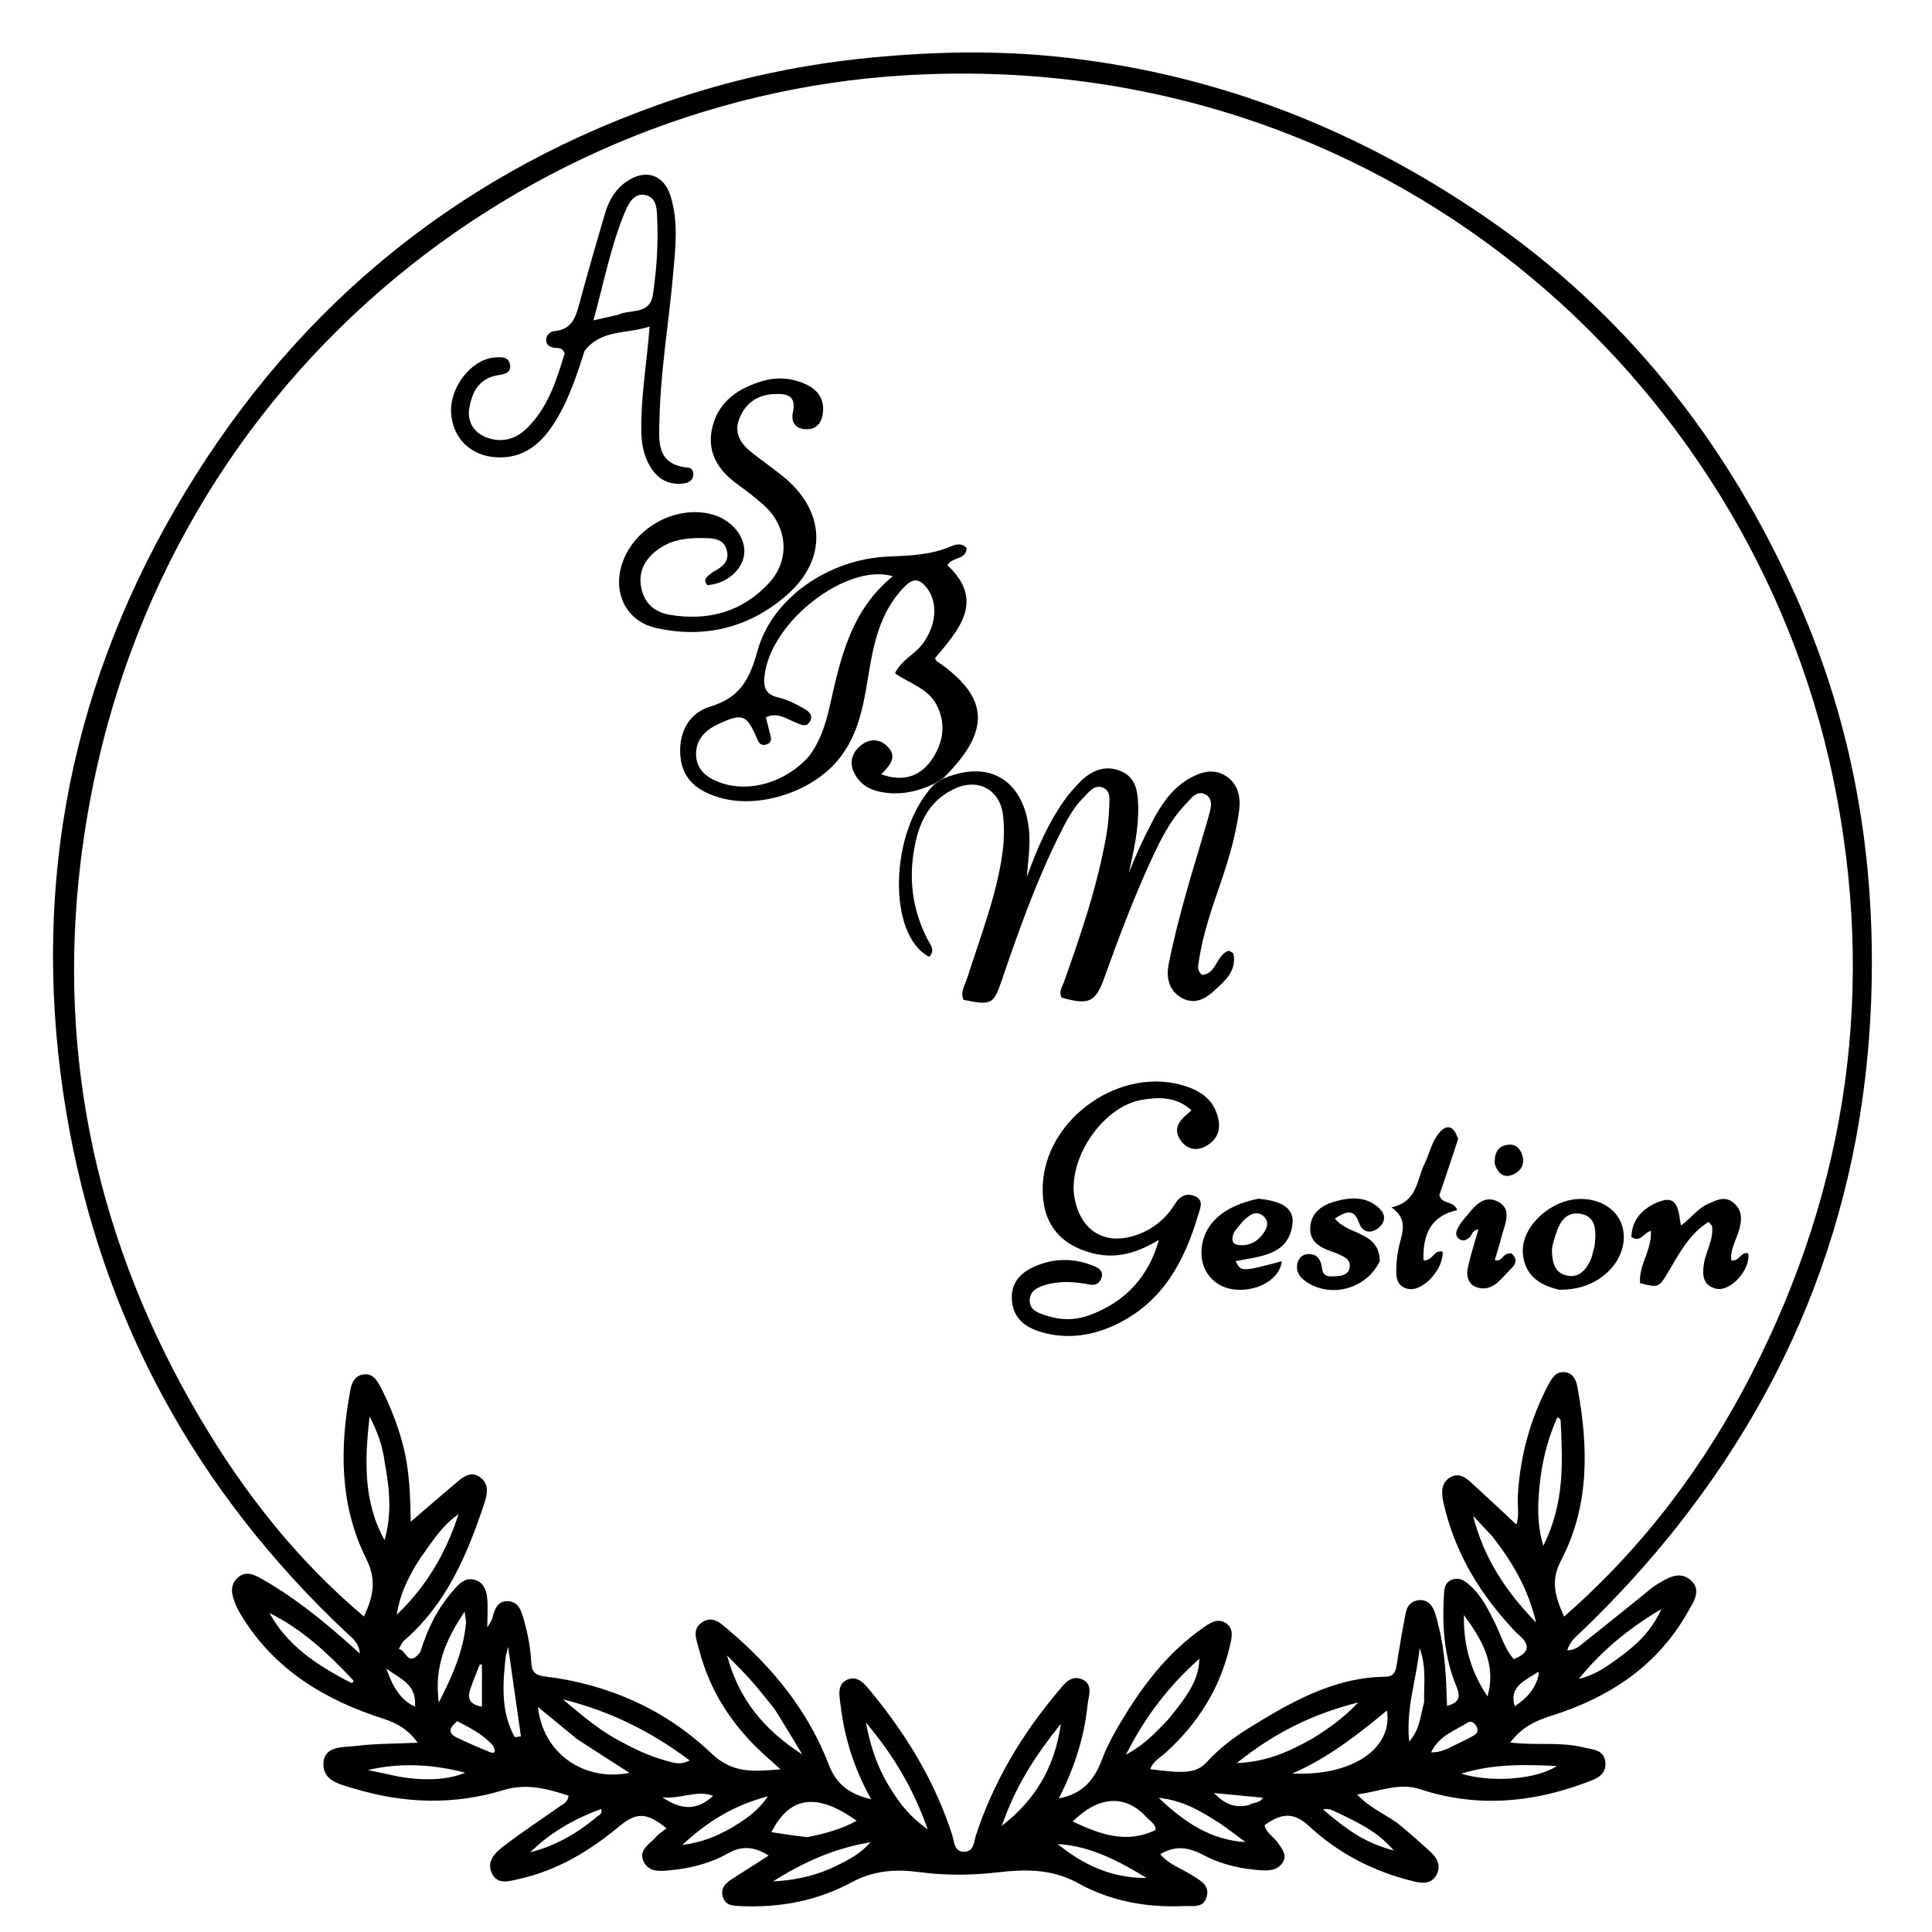 <svg version="1.1" id="Layer_1" xmlns="http://www.w3.org/2000/svg"
	xmlns:xlink="http://www.w3.org/1999/xlink" x="0px" y="0px"
	width="100%" viewBox="0 0 496 496" enable-background="new 0 0 496 496"
	xml:space="preserve">
<path fill="#000000" opacity="1" stroke="none" 
	d="
M227.596,14.439 
	C243.528,13.093 259.018,13.077 274.435,14.878 
	C313.595,19.453 349.168,33.601 381.559,55.882 
	C417.379,80.522 443.257,113.353 460.965,152.854 
	C473.587,181.008 479.842,210.409 480.502,241.354 
	C481.698,297.504 465.514,347.595 430.747,391.673 
	C423.103,401.365 414.775,410.454 405.853,418.995 
	C404.557,420.235 403.055,421.356 402.352,423.684 
	C404.572,423.69 405.789,422.327 407.066,421.324 
	C412.045,417.412 416.956,413.414 421.895,409.451 
	C422.934,408.617 423.911,407.679 425.04,406.989 
	C427.895,405.243 431.129,403.004 434.148,405.76 
	C436.968,408.336 434.654,411.463 433.241,413.96 
	C425.424,427.774 413.076,435.821 398.323,440.468 
	C394.242,441.753 390.707,443.38 387.72,447.353 
	C394.307,448.16 400.488,447.125 406.48,448.592 
	C408.924,449.19 411.809,449.163 412.133,452.378 
	C412.472,455.746 409.76,456.683 407.152,457.655 
	C393.146,462.875 378.997,464.097 364.612,459.348 
	C359.193,457.559 354.286,459.911 348.403,460.692 
	C351.984,464.499 356.181,465.928 359.455,468.605 
	C362.158,470.816 364.765,473.15 367.338,475.513 
	C369.063,477.097 369.983,479.126 368.792,481.343 
	C367.538,483.677 365.2,483.542 363.033,483.021 
	C352.789,480.561 343.616,475.866 335.941,468.7 
	C331.807,464.84 328.456,465.843 324.639,468.577 
	C325.191,470.77 327.069,471.58 328.057,473.081 
	C329.055,474.597 330.496,476.116 329.383,478.041 
	C328.386,479.765 326.517,480.27 324.608,480.191 
	C319.056,479.964 313.732,478.765 308.783,476.159 
	C305.363,474.359 301.92,473.599 297.866,476.027 
	C300.068,478.686 303.27,479.666 305.94,481.371 
	C308.023,482.7 310.675,483.931 309.783,487.019 
	C308.921,490.004 306.088,489.236 303.837,489.34 
	C294.31,489.779 285.055,488.054 276.815,483.484 
	C269.984,479.695 263.077,479.891 255.997,480.7 
	C249.321,481.464 242.742,481.519 236.093,480.632 
	C230.085,479.831 224.344,480.152 218.682,483.218 
	C209.885,487.981 200.247,489.811 190.21,489.352 
	C188.323,489.266 186.364,489.277 185.626,487.152 
	C184.812,484.81 186.322,483.419 188.104,482.28 
	C191.038,480.404 193.977,478.535 197.341,476.39 
	C193.636,474.006 190.381,473.839 186.935,475.787 
	C182.364,478.371 177.368,479.629 172.192,480.143 
	C169.542,480.406 166.463,480.75 165.17,477.757 
	C163.901,474.818 166.881,473.413 168.408,471.597 
	C169.134,470.733 170.185,470.142 171.133,469.393 
	C166.077,465.279 163.421,465.196 159.056,468.82 
	C151.401,475.175 143.069,480.22 133.224,482.395 
	C130.617,482.971 127.65,484.016 126.217,480.777 
	C124.898,477.796 127.147,475.591 129.223,474.009 
	C133.99,470.378 139.004,467.073 143.903,463.615 
	C144.69,463.059 145.749,462.727 145.969,461.002 
	C140.561,459.231 135.187,457.752 129.309,459.553 
	C116.502,463.478 103.676,463.029 90.944,459.183 
	C87.505,458.144 82.916,457.315 83.027,452.846 
	C83.145,448.103 88.017,448.646 91.222,448.248 
	C96.295,447.617 101.452,447.669 107.231,447.402 
	C104.745,443.947 101.901,442.358 98.316,441.211 
	C83.35,436.422 70.447,428.621 61.995,414.8 
	C61.39,413.81 60.827,412.772 60.404,411.694 
	C59.531,409.468 58.884,407.134 60.882,405.182 
	C63.001,403.111 65.19,404.208 67.284,405.392 
	C74.861,409.677 81.639,415.052 88.176,420.752 
	C89.397,421.817 90.591,422.911 92.391,424.523 
	C92.099,421.686 90.543,420.655 89.289,419.478 
	C50.305,382.92 25.87,338.326 17.035,285.675 
	C7.863,231.015 17.075,179.07 44.741,131.097 
	C73.404,81.395 114.832,46.117 169.224,26.819 
	C187.949,20.176 207.293,16.061 227.596,14.439 
M107.925,424.109 
	C109.774,417.966 112.618,412.365 116.983,407.607 
	C118.256,406.22 119.675,405.021 121.756,405.554 
	C124.07,406.147 124.832,408.089 125.055,410.099 
	C125.3,412.311 125.111,414.572 125.111,417.772 
	C125.891,416.432 126.24,416.048 126.352,415.604 
	C126.897,413.434 127.529,411.096 130.204,411.066 
	C133.121,411.033 133.845,413.578 134.485,415.843 
	C135.48,419.367 136.195,422.947 136.371,426.624 
	C136.475,428.777 136.983,430.037 139.808,430.38 
	C156.129,432.364 170.762,438.837 182.578,450.095 
	C188.133,455.388 193.424,454.796 200.381,454.238 
	C198.495,452.544 197.264,451.455 196.051,450.346 
	C187.998,442.975 182.229,434.194 179.486,423.539 
	C178.829,420.986 177.454,418.16 180.464,416.352 
	C183.164,414.731 185.207,416.909 187.068,418.483 
	C198.304,427.988 207.427,439.16 212.754,452.996 
	C214.703,458.058 218.024,460.623 223.663,461.915 
	C219.25,454.078 216.819,446.175 215.818,437.877 
	C215.535,435.521 214.729,432.363 217.602,431.182 
	C220.351,430.052 222.143,432.534 223.728,434.459 
	C232.807,445.482 240.11,457.506 244.488,471.202 
	C245,472.802 244.922,475.294 247.334,475.396 
	C250.128,475.514 250.014,472.768 250.583,471.054 
	C255.11,457.425 262.275,445.324 271.504,434.392 
	C273.115,432.484 274.757,429.995 277.612,431.058 
	C280.836,432.258 279.44,435.444 279.215,437.664 
	C278.361,446.079 275.764,454.051 271.82,461.694 
	C277.874,460.593 280.946,456.981 282.913,451.708 
	C284.414,447.687 286.637,443.885 288.9,440.207 
	C294.174,431.636 300.396,423.842 308.74,417.999 
	C310.492,416.773 312.502,415.272 314.669,416.676 
	C316.86,418.096 316.248,420.39 315.74,422.579 
	C313.202,433.492 307.519,442.485 299.269,449.954 
	C297.871,451.22 296.039,452.138 295.275,454.197 
	C304.333,455.387 307.18,455.206 309.805,452.369 
	C313.016,448.898 316.705,446.046 320.662,443.608 
	C331.458,436.957 342.428,430.62 355.681,430.464 
	C358.261,430.434 358.382,428.592 358.679,426.707 
	C359.352,422.439 360.073,418.176 360.92,413.94 
	C361.269,412.198 362.381,410.958 364.335,410.809 
	C366.314,410.659 367.482,411.833 368.156,413.448 
	C368.727,414.815 369.022,416.303 369.387,417.75 
	C371.039,424.299 371.274,431.047 371.495,437.949 
	C375.384,436.95 374.683,434.87 373.817,432.745 
	C370.857,425.488 370.25,417.906 370.664,410.176 
	C370.763,408.329 370.682,406.328 372.8,405.534 
	C374.811,404.781 376.335,406.053 377.684,407.301 
	C380.427,409.841 382.044,413.144 383.688,416.431 
	C385.284,419.623 386.218,423.194 388.622,425.949 
	C392.691,424.313 392.939,422.329 389.898,419.71 
	C388.769,418.737 387.804,417.565 386.808,416.446 
	C378.92,407.588 373.246,397.538 370.611,385.909 
	C370.052,383.447 369.786,380.645 372.441,379.211 
	C374.967,377.846 376.834,379.847 378.55,381.408 
	C382.169,384.7 385.721,388.066 389.3,391.401 
	C390.101,389.079 389.514,386.416 389.673,383.812 
	C390.287,373.699 392.891,364.148 397.665,355.204 
	C398.56,353.529 399.685,351.983 401.86,352.29 
	C403.798,352.562 404.612,354.239 404.919,355.864 
	C407.809,371.189 408.183,386.443 400.747,400.653 
	C398.084,405.743 399.135,409.653 401.552,415.028 
	C422.011,397.103 437.659,376.188 449.693,352.694 
	C474.541,304.182 481.722,252.984 470.568,199.559 
	C449.181,97.114 355.007,11.804 231.942,19.363 
	C131.07,25.559 35.193,102.034 20.718,221.139 
	C14.541,271.962 25.259,319.824 51.318,364.002 
	C62.555,383.053 76.048,400.329 93.425,415.007 
	C96.064,409.407 96.601,405.367 93.989,400.111 
	C87.15,386.351 87.171,371.546 89.98,356.699 
	C90.315,354.927 91.177,353.09 93.385,352.85 
	C95.555,352.615 96.642,354.081 97.547,355.802 
	C100.037,360.536 101.963,365.464 103.366,370.639 
	C105.232,377.525 105.324,384.608 105.456,390.674 
	C109.176,387.476 113.039,384.113 116.954,380.812 
	C118.747,379.299 120.75,377.518 123.163,379.197 
	C125.608,380.899 125.166,383.447 124.324,385.985 
	C119.931,399.232 114.569,411.892 103.618,421.294 
	C103.161,421.686 102.956,422.372 102.394,423.328 
	C104.424,423.708 104.681,428.233 107.925,424.109 
M171.285,452.097 
	C172.995,452.565 174.703,453.225 177.059,451.949 
	C167.321,444.682 157.115,439.438 144.516,436.269 
	C149.642,440.603 153.834,444.105 158.669,446.731 
	C162.477,448.798 166.33,450.772 171.285,452.097 
M294.059,466.231 
	C288.71,460.632 281.965,461.11 275.398,467.635 
	C282.266,470.858 289.117,473.485 296.677,469.803 
	C296.738,468.25 295.331,467.687 294.059,466.231 
M207.238,471.648 
	C211.593,470.784 215.864,469.681 219.936,467.45 
	C209.787,460.167 202.762,461.064 198.037,470.373 
	C200.903,470.816 203.654,471.242 207.238,471.648 
M400.658,364.542 
	C400.467,364.319 400.291,364.081 400.073,363.889 
	C400.038,363.857 399.748,364.001 399.697,364.117 
	C397.203,369.766 395.771,375.664 395.219,381.824 
	C394.799,386.5 394.524,391.105 396.214,396.849 
	C401.679,385.951 401.194,375.555 400.658,364.542 
M98.794,375.599 
	C98.273,371.367 96.884,367.427 94.871,363.658 
	C93.683,374.551 93.125,385.317 98.721,395.391 
	C100.54,389.087 100.142,382.778 98.794,375.599 
M148.107,446.445 
	C144.801,443.729 141.494,441.014 138.101,438.227 
	C139.348,449.976 149.691,457.456 161.622,455.159 
	C157.21,452.335 152.947,449.607 148.107,446.445 
M336.862,446.383 
	C340.763,443.957 344.565,441.408 348.732,437.06 
	C336.653,440.107 327.059,445.003 317.513,452.624 
	C325.104,452.348 330.739,449.791 336.862,446.383 
M352.446,442.114 
	C346.226,447.041 339.877,451.776 331.779,455.306 
	C347.091,456.058 357.629,448.898 356.068,439.124 
	C354.943,440.052 353.953,440.869 352.446,442.114 
M299.924,441.411 
	C305.85,434.243 307.787,430.575 307.899,425.855 
	C300.186,432.747 294.138,440.44 289.073,450.461 
	C293.832,447.895 296.623,444.893 299.924,441.411 
M383.105,394.421 
	C381.465,392.666 379.826,390.912 378.186,389.157 
	C380.825,399.655 386.313,408.265 394.364,416.564 
	C392.279,407.783 388.35,401.153 383.105,394.421 
M198.818,438.681 
	C196.812,436.242 194.875,433.742 192.781,431.38 
	C190.829,429.178 188.71,427.124 186.664,425.004 
	C189.542,435.843 195.775,443.867 205.984,450.431 
	C203.305,445.98 201.279,442.613 198.818,438.681 
M230.081,461.403 
	C232.105,464.399 234.5,467.021 238.176,469.685 
	C234.546,459.367 229.604,450.916 222.291,442.197 
	C223.736,449.871 226.044,455.611 230.081,461.403 
M257.979,466.603 
	C257.698,467.33 257.417,468.056 257.136,468.783 
	C265.521,462.304 270.721,454.085 272.361,442.556 
	C266.085,450.326 261.338,457.683 257.979,466.603 
M108.165,399.652 
	C105.129,404.192 102.694,408.993 101.863,414.533 
	C109.216,407.536 114.304,399.193 117.741,388.705 
	C113.31,391.858 111.108,395.604 108.165,399.652 
M414.736,426.229 
	C419.287,422.96 423.606,419.482 426.554,413.076 
	C417.759,418.262 411.043,424.007 405.347,431.004 
	C408.694,430.258 411.493,428.591 414.736,426.229 
M89.526,431.713 
	C89.927,431.852 90.345,432.367 90.712,431.693 
	C90.764,431.598 90.662,431.356 90.561,431.248 
	C84.242,424.524 77.563,418.25 69.179,414.104 
	C73.699,422.322 81.022,427.288 89.526,431.713 
M313.33,468.19 
	C308.704,465.279 304.122,462.265 297.459,461.555 
	C304.231,467.975 310.904,472.366 319.743,472.912 
	C317.812,471.455 315.881,469.998 313.33,468.19 
M213.187,479.744 
	C216.493,478.066 220.053,476.768 223.501,472.95 
	C213.552,474.632 205.839,478.387 198.455,482.998 
	C203.328,482.761 208.024,481.932 213.187,479.744 
M271.509,473.402 
	C278.186,478.842 285.613,482.242 294.337,482.114 
	C287.223,477.772 279.933,473.912 271.509,473.402 
M381.875,435.508 
	C384.277,427.253 380.364,420.849 375.836,414.621 
	C375.678,422.042 377.458,428.926 381.875,435.508 
M119.66,416.421 
	C119.575,415.821 119.49,415.22 119.282,413.749 
	C114.43,421.01 111.396,427.861 112.66,437.102 
	C116.187,430.089 118.987,423.971 119.66,416.421 
M187.745,469.279 
	C191.081,467.269 194.384,465.221 197.151,461.161 
	C188.532,463.459 181.921,467.376 175.153,473.665 
	C180.299,472.942 183.785,471.534 187.745,469.279 
M102.359,456.103 
	C108.894,457.262 115.199,456.957 119.425,455.093 
	C110.912,452.906 102.769,452.489 94.446,454.417 
	C96.804,454.918 99.163,455.42 102.359,456.103 
M399.697,453.383 
	C391.7,453.038 383.704,452.705 375.141,455.351 
	C383.019,457.764 394.539,456.806 399.697,453.383 
M365.622,436.981 
	C365.484,432.687 366.314,428.305 364.465,423.089 
	C363.609,431.401 360.91,438.471 361.777,447.138 
	C364.7,443.694 364.589,440.567 365.622,436.981 
M129.846,425.182 
	C129.035,432.347 128.544,439.465 132.152,445.988 
	C132.681,445.92 133.21,445.853 133.739,445.785 
	C132.662,438.251 131.586,430.717 130.454,422.8 
	C130.23,423.633 130.104,424.1 129.846,425.182 
M152.847,466.764 
	C153.34,466.062 154.74,466.015 154.341,464.412 
	C147.45,466.942 141.305,470.433 136.149,475.528 
	C142.237,473.979 147.566,471.072 152.847,466.764 
M343.515,465.423 
	C342.418,465.021 341.438,464.103 339.658,464.526 
	C344.926,469.036 349.939,473.044 357.824,475.07 
	C353.381,469.949 348.665,467.964 343.515,465.423 
M373.606,447.975 
	C375.235,447.153 376.915,446.417 378.473,445.479 
	C379.454,444.889 379.582,443.91 378.872,442.907 
	C378.322,442.129 377.552,441.74 376.753,442.252 
	C373.493,444.336 369.487,445.547 367.403,449.879 
	C369.77,449.917 371.375,449.101 373.606,447.975 
M126.594,448.207 
	C124.075,445.279 120.728,443.608 117.386,441.869 
	C115.575,443.402 114.714,444.827 117.261,446.071 
	C120.06,447.437 122.934,448.657 125.818,449.838 
	C126.784,450.234 127.494,449.961 126.594,448.207 
M183.095,461.045 
	C178.851,459.421 174.898,461.932 170.039,461.424 
	C174.888,464.688 178.904,464.917 183.095,461.045 
M320.642,463.411 
	C321.67,462.647 323.282,463.091 324.259,461.523 
	C320.241,461.139 316.425,460.775 311.612,460.316 
	C314.535,463.151 316.91,464.277 320.642,463.411 
M100.725,432.15 
	C102.024,434.556 103.53,436.745 106.516,438.136 
	C107.028,432.571 103.156,431.197 99.175,428.403 
	C99.876,430.174 100.158,430.886 100.725,432.15 
M123.732,428.226 
	C123.503,427.96 124.227,427.121 123.211,427.35 
	C123.109,427.373 123.048,427.626 122.988,427.781 
	C122.21,429.795 121.338,431.781 120.684,433.835 
	C119.981,436.044 120.568,437.6 123.724,438.151 
	C123.724,434.755 123.724,431.797 123.732,428.226 
M393.125,430.312 
	C390.436,432.049 387.543,433.678 388.887,438.04 
	C392.141,435.939 394.251,433.323 394.996,430.077 
	C395.388,428.372 394.104,429.917 393.125,430.312 
z"/>
<path fill="#000000" opacity="1" stroke="none" 
	d="
M242.074,199.93 
	C256.692,193.734 264.676,203.526 264.28,216.812 
	C264.207,219.247 263.899,221.675 263.614,225.135 
	C266.319,217.643 269.153,211.299 273.166,205.57 
	C274.307,203.942 275.646,202.434 277.022,200.994 
	C280.012,197.866 283.646,196.222 287.833,197.999 
	C291.84,199.699 292.154,203.677 292.21,207.351 
	C292.297,213.021 291.054,218.538 289.799,224.103 
	C291.556,219.582 293.586,215.209 295.827,210.936 
	C298.096,206.61 300.767,202.572 305.067,200.019 
	C308.18,198.171 311.62,197.078 314.942,199.373 
	C318.019,201.5 318.57,204.871 318.087,208.321 
	C317.233,214.432 315.537,220.341 313.539,226.179 
	C311.226,232.942 308.797,239.681 307.775,246.812 
	C307.609,247.973 307.206,249.106 308.596,250.29 
	C312.311,250.058 312.25,245.141 315.448,244.066 
	C315.886,244.341 316.588,244.536 316.653,244.859 
	C317.544,249.322 314.426,251.861 311.689,254.377 
	C309.446,256.44 306.673,257.966 303.505,256.258 
	C300.047,254.394 299.355,251.003 300.016,247.617 
	C301.159,241.755 302.671,235.955 304.257,230.191 
	C306.152,223.302 308.344,216.494 310.28,209.615 
	C310.805,207.746 311.594,205.259 309.655,204.071 
	C307.263,202.605 305.712,205.079 304.311,206.542 
	C300.221,210.813 297.693,216.1 295.265,221.402 
	C290.827,231.095 287.089,241.069 283.488,251.098 
	C281.246,257.34 279.459,258.103 272.55,256.103 
	C271.724,254.544 272.758,253.24 273.236,251.888 
	C277.621,239.495 281.868,227.06 284.093,214.051 
	C284.484,211.768 284.694,209.437 284.762,207.121 
	C284.814,205.348 285.228,203.076 283.186,202.23 
	C280.914,201.289 279.585,203.37 278.199,204.731 
	C275.544,207.339 273.845,210.607 272.203,213.883 
	C266.146,225.967 261.612,238.66 257.271,251.43 
	C255.069,257.908 254.554,258.164 247.348,256.677 
	C246.499,254.615 247.754,252.852 248.331,251.031 
	C251.593,240.736 255.579,230.66 257.231,219.892 
	C257.767,216.392 257.897,212.897 257.529,209.443 
	C256.824,202.833 251.25,199.671 245.193,202.438 
	C237.601,205.905 235.25,212.862 234.352,220.341 
	C233.483,227.58 234.748,234.599 238.129,241.167 
	C238.84,242.546 240.204,243.983 238.552,245.637 
	C227.753,240.109 228.236,213.434 239.802,201.402 
	C240.883,200.651 241.479,200.291 242.074,199.93 
z"/>
<path fill="#000000" opacity="1" stroke="none" 
	d="
M242.272,199.675 
	C241.479,200.291 240.883,200.651 239.965,201.146 
	C235.334,203.369 230.849,204.238 226.083,203.309 
	C223.703,202.845 221.616,201.81 220.178,199.871 
	C218.144,197.13 217.975,194.192 220.56,191.756 
	C222.745,189.698 225.534,189.386 227.77,191.569 
	C230.671,194.401 228.231,196.659 226.246,198.782 
	C232.018,200.9 236.707,199.309 239.803,194.109 
	C242.356,189.822 242.773,185.316 240.36,180.802 
	C238.118,176.61 233.367,175.453 229.765,172.829 
	C231.495,169.347 234.839,168.012 236.83,165.345 
	C240.352,160.629 240.906,154.806 237.992,151.001 
	C236.234,148.705 234.622,148.21 232.325,150.517 
	C226.591,156.275 224.625,163.6 223.309,171.225 
	C221.839,179.738 220.922,188.331 214.93,195.383 
	C208.095,203.425 194.585,207.792 184.47,204.69 
	C179.366,203.126 175.416,200.378 174.727,194.585 
	C174.041,188.818 176.369,183.194 182.363,181.389 
	C190.088,179.062 192.469,174.303 194.473,167.075 
	C198.243,153.475 212.792,143.523 228.054,142.887 
	C233.59,142.657 238.988,142.48 244.151,140.263 
	C245.52,139.675 246.994,139.387 248.171,140.698 
	C247.957,143.916 244.532,142.808 243.236,145.123 
	C252.992,154.222 246.162,161.695 240.038,168.993 
	C240.288,169.422 240.336,169.612 240.458,169.696 
	C253.96,178.948 254.54,187.488 242.272,199.675 
M207.685,194.149 
	C210.582,190.352 211.995,185.876 213.007,181.351 
	C215.767,169.011 218.432,156.687 229.221,147.94 
	C217.602,144.432 197.69,159.46 196.241,173.754 
	C195.937,176.751 196.806,178.382 199.909,179.091 
	C202.13,179.597 204.255,180.717 206.275,181.83 
	C207.532,182.522 209.016,183.653 207.826,185.399 
	C206.841,186.844 205.491,185.926 204.244,185.467 
	C201.9,184.603 199.697,182.7 196.628,184.171 
	C196.995,185.627 197.31,186.895 197.635,188.16 
	C197.928,189.3 198.371,190.571 196.836,191.1 
	C195.018,191.727 194.603,190.203 194.076,188.999 
	C191.6,183.35 190.427,183.07 184.229,185.98 
	C180.689,187.642 178.494,190.27 178.715,194.078 
	C178.93,197.776 181.673,199.787 185.064,200.976 
	C192.355,203.533 201.673,200.942 207.685,194.149 
z"/>
<path fill="#000000" opacity="1" stroke="none" 
	d="
M297.531,318.307 
	C292.173,321.54 286.766,323.304 280.672,321.783 
	C271.88,319.589 267.481,313.84 267.687,304.782 
	C268.089,287.07 288.137,273.142 304.826,279.012 
	C308.057,280.149 310.833,281.939 312.17,285.315 
	C313.538,288.766 313.364,291.916 309.908,294.063 
	C307.441,295.596 304.918,295.21 303.221,292.924 
	C300.627,289.43 303.33,287.209 305.896,285.058 
	C301.98,281.471 297.487,281.61 293.04,282.388 
	C282.94,284.155 273.866,297.804 275.923,307.859 
	C277.676,316.426 284.146,319.972 292.35,316.843 
	C296.387,315.303 299.492,312.621 301.745,308.961 
	C302.981,306.952 304.806,306.194 306.852,307.136 
	C309.162,308.199 308.096,310.243 307.599,311.937 
	C304.109,323.813 298.501,334.188 286.803,339.899 
	C280.987,342.738 274.783,343.838 268.361,342.268 
	C263.88,341.172 260.167,338.941 259.782,333.824 
	C259.388,328.582 262.968,325.965 267.286,324.496 
	C271.819,322.953 276.48,323.191 280.942,325.076 
	C282.177,325.597 283.374,326.408 282.751,328.118 
	C282.217,329.582 281.236,330.075 279.622,329.762 
	C275.839,329.028 272.009,328.771 268.261,329.92 
	C266.318,330.516 264.342,331.451 264.355,333.88 
	C264.368,336.36 266.456,337.011 268.378,337.673 
	C272.139,338.969 275.93,339.01 279.651,337.659 
	C288.966,334.277 294.904,327.687 297.531,318.307 
z"/>
<path fill="#000000" opacity="1" stroke="none" 
	d="
M182.964,146.895 
	C185.471,145.569 187.33,144.15 186.593,141.293 
	C185.85,138.412 183.423,138.206 181.028,138.143 
	C176.983,138.038 172.979,138.367 169.502,140.665 
	C166.094,142.918 163.93,146.093 164.533,150.321 
	C165.135,154.537 167.726,157.143 172.058,157.855 
	C181.929,159.476 190.617,157.049 197.436,149.663 
	C202.959,143.683 202.19,135.143 196.061,129.661 
	C193.956,127.777 191.701,126.045 189.407,124.392 
	C184.237,120.666 181.276,115.898 182.949,109.411 
	C184.618,102.938 189.647,99.656 195.644,97.858 
	C199.56,96.683 203.564,96.991 207.304,98.869 
	C210.322,100.386 211.704,102.886 211.235,106.237 
	C210.857,108.937 209.222,110.474 206.432,110.161 
	C203.937,109.882 203.079,108.108 203.57,105.822 
	C204.479,101.593 202.121,101.01 198.776,101.161 
	C194.251,101.366 191.19,103.66 189.704,107.766 
	C188.362,111.478 190.41,114.166 193.208,116.347 
	C195.703,118.291 198.285,120.123 200.762,122.089 
	C211.896,130.92 212.665,143.458 201.979,152.786 
	C192.427,161.124 180.957,164.014 168.456,161.227 
	C161.101,159.586 157.454,152.762 159.491,145.458 
	C162.163,135.88 173.081,129.547 182.655,132.021 
	C187.674,133.318 191.339,137.608 191.086,141.891 
	C190.833,146.171 186.616,149.882 181.57,150.217 
	C180.301,148.624 181.68,147.917 182.964,146.895 
z"/>
<path fill="#000000" opacity="1" stroke="none" 
	d="
M150.08,90.064 
	C147.884,96.939 145.739,103.439 141.911,109.183 
	C138.506,114.291 134.134,117.744 127.486,117.406 
	C120.959,117.074 116.238,112.628 115.815,106.046 
	C115.399,99.574 120.84,92.42 126.728,91.805 
	C128.365,91.634 130.444,91.403 130.91,93.493 
	C131.417,95.767 129.448,96.063 127.74,96.346 
	C122.99,97.133 121.172,100.665 120.48,104.783 
	C119.933,108.036 121.456,110.85 124.497,112.137 
	C128.337,113.761 132.096,113.009 135.135,110.077 
	C140.759,104.651 142.894,97.48 144.971,90.723 
	C144.346,89.198 143.42,89.392 142.636,89.321 
	C141.353,89.206 140.262,88.74 140.212,87.332 
	C140.163,85.954 141.318,85.098 142.433,84.991 
	C146.871,84.564 147.828,81.361 148.775,77.833 
	C150.844,70.128 153.066,62.462 155.316,54.807 
	C156.273,51.55 157.926,48.655 160.79,46.663 
	C165.679,43.263 170.429,44.718 172.179,50.413 
	C174.228,57.084 173.392,63.935 172.778,70.735 
	C171.671,82.983 169.611,95.146 169.31,107.463 
	C169.173,113.088 168.317,119.352 176.753,120.062 
	C177.622,120.135 178.102,121.023 177.997,121.952 
	C177.84,123.337 176.815,123.932 175.604,124.104 
	C171.673,124.661 168.777,122.952 166.845,119.657 
	C165.215,116.878 164.69,113.799 164.639,110.553 
	C164.502,101.9 166.04,93.372 166.775,83.827 
	C160.801,85.831 154.492,84.464 150.08,90.064 
M158.656,80.812 
	C161.807,79.307 166.867,80.995 167.644,75.521 
	C168.533,69.255 169.012,62.958 168.738,56.623 
	C168.622,53.957 168.787,50.671 165.568,50.05 
	C162.709,49.497 161.296,52.325 160.354,54.619 
	C156.771,63.338 155.024,72.571 152.356,82.242 
	C154.731,81.711 156.322,81.356 158.656,80.812 
z"/>
<path fill="#000000" opacity="1" stroke="none" 
	d="
M418.815,317.559 
	C418.987,312.768 422.068,310.074 425.728,308.584 
	C431.039,306.422 430.869,311.186 431.552,314.613 
	C434.167,312.754 435.777,310.3 438.404,309.116 
	C440.546,308.15 442.702,306.944 444.932,308.7 
	C447.188,310.476 447.261,312.792 446.568,315.452 
	C445.871,318.124 444.163,320.566 444.465,323.525 
	C446.466,324.059 446.931,321.181 448.822,321.777 
	C449.496,325.898 444.271,331.767 440.509,330.834 
	C437.248,330.026 436.972,327.464 437.434,324.493 
	C437.943,321.223 439.961,318.295 439.535,314.848 
	C439.502,314.584 439.164,314.357 438.638,313.702 
	C433.667,316.788 431.115,321.799 428.277,326.572 
	C425.892,330.583 425.737,330.634 421.064,329.427 
	C420.644,324.756 424.172,320.798 423.829,316.023 
	C422.028,316.341 421.293,319.165 418.815,317.559 
z"/>
<path fill="#000000" opacity="1" stroke="none" 
	d="
M374.344,292.429 
	C372.624,297.649 370.988,302.496 369.505,306.893 
	C370.424,309.366 372.997,308.065 374.119,310.67 
	C367.239,312.157 365.219,317.104 365.457,323.568 
	C367.78,323.816 368.158,320.679 370.359,321.353 
	C370.676,325.516 365.745,331.221 362.001,330.953 
	C359.531,330.776 358.482,328.978 358.455,326.874 
	C358.424,324.421 358.686,321.899 359.274,319.519 
	C360.096,316.194 361.462,312.96 357.234,309.958 
	C363.931,308.527 363.689,302.923 365.692,298.832 
	C366.856,296.452 367.453,293.73 368.918,291.578 
	C370.647,289.039 372.934,288.013 374.344,292.429 
z"/>
<path fill="#000000" opacity="1" stroke="none" 
	d="
M400.313,331.114 
	C394.886,329.908 391.4,327.153 390.96,321.736 
	C390.541,316.584 394.981,310.993 400.957,308.709 
	C405.954,306.799 411.696,307.985 414.732,311.555 
	C418.163,315.59 417.437,322.032 412.95,326.376 
	C409.564,329.654 405.411,331.132 400.313,331.114 
M409.371,319.925 
	C409.777,316.345 410.036,312.225 405.566,311.587 
	C401.356,310.985 399.952,314.855 398.979,318.326 
	C398.713,319.273 398.393,320.266 398.428,321.225 
	C398.529,323.969 399.05,326.749 402.203,327.461 
	C405.315,328.165 407.112,326.083 408.326,323.533 
	C408.745,322.652 408.869,321.63 409.371,319.925 
z"/>
<path fill="#000000" opacity="1" stroke="none" 
	d="
M323.052,307.741 
	C327.656,308.232 332.444,309.398 331.802,314.351 
	C330.765,322.354 323.354,322.52 317.219,323.769 
	C318.664,326.548 318.664,326.548 329.055,323.801 
	C328.659,328.192 323.184,331.567 317.23,331.089 
	C311.819,330.656 308.112,326.36 308.462,320.928 
	C308.887,314.317 313.928,309.629 323.052,307.741 
M316.81,316.355 
	C316.218,317.895 315.96,319.463 318.173,319.658 
	C321.054,319.911 323.231,318.486 324.71,316.07 
	C325.562,314.677 325.641,313.228 324.214,312.1 
	C322.514,310.755 321.074,311.8 319.809,312.849 
	C318.815,313.674 318.043,314.767 316.81,316.355 
z"/>
<path fill="#000000" opacity="1" stroke="none" 
	d="
M354.222,323.805 
	C350.863,330.737 342.187,333.212 335.897,329.414 
	C334.088,328.322 332.671,326.908 333.026,324.606 
	C333.242,323.199 334.23,322.081 335.681,321.973 
	C338.206,321.785 339.114,323.414 339.415,325.685 
	C339.737,328.109 341.688,327.708 343.303,327.625 
	C344.89,327.543 346.379,326.985 346.523,325.142 
	C346.667,323.303 345.132,322.673 343.749,322.042 
	C343.446,321.904 343.147,321.754 342.833,321.644 
	C339.613,320.519 336.155,319.309 336.376,315.143 
	C336.592,311.079 339.673,309.22 343.304,308.288 
	C347.368,307.244 351.34,307.287 354.431,310.556 
	C355.909,312.119 355.462,314.094 353.752,315.356 
	C351.71,316.862 349.736,316.275 348.926,313.981 
	C347.504,309.96 345.442,311.171 342.687,312.801 
	C346.083,317.209 354.166,316.074 354.222,323.805 
z"/>
<path fill="#000000" opacity="1" stroke="none" 
	d="
M386.876,321.912 
	C387.474,321.786 387.928,321.664 388.104,321.832 
	C390.398,324.022 388.084,325.462 386.974,326.685 
	C384.909,328.959 382.703,331.736 379.04,330.452 
	C376.871,329.692 376.388,327.471 376.84,325.418 
	C377.546,322.207 378.573,319.068 379.529,315.671 
	C377.991,315.706 377.915,317.143 377.161,317.764 
	C376.296,318.475 375.424,318.768 374.504,317.987 
	C373.577,317.199 373.778,316.211 374.276,315.29 
	C374.669,314.565 375.11,313.846 375.645,313.223 
	C377.993,310.491 380.386,306.488 384.427,308.422 
	C388.517,310.38 386.211,314.49 385.423,317.752 
	C384.961,319.663 384.328,321.532 383.756,323.473 
	C385.346,324.075 385.637,322.406 386.876,321.912 
z"/>
<path fill="#000000" opacity="1" stroke="none" 
	d="
M383.737,298.776 
	C383.622,295.86 384.635,294.134 387.277,293.878 
	C389.272,293.684 390.365,295.039 390.858,296.724 
	C391.439,298.716 390.64,300.409 388.843,301.348 
	C386.412,302.617 384.716,301.677 383.737,298.776 
z"/>
</svg>